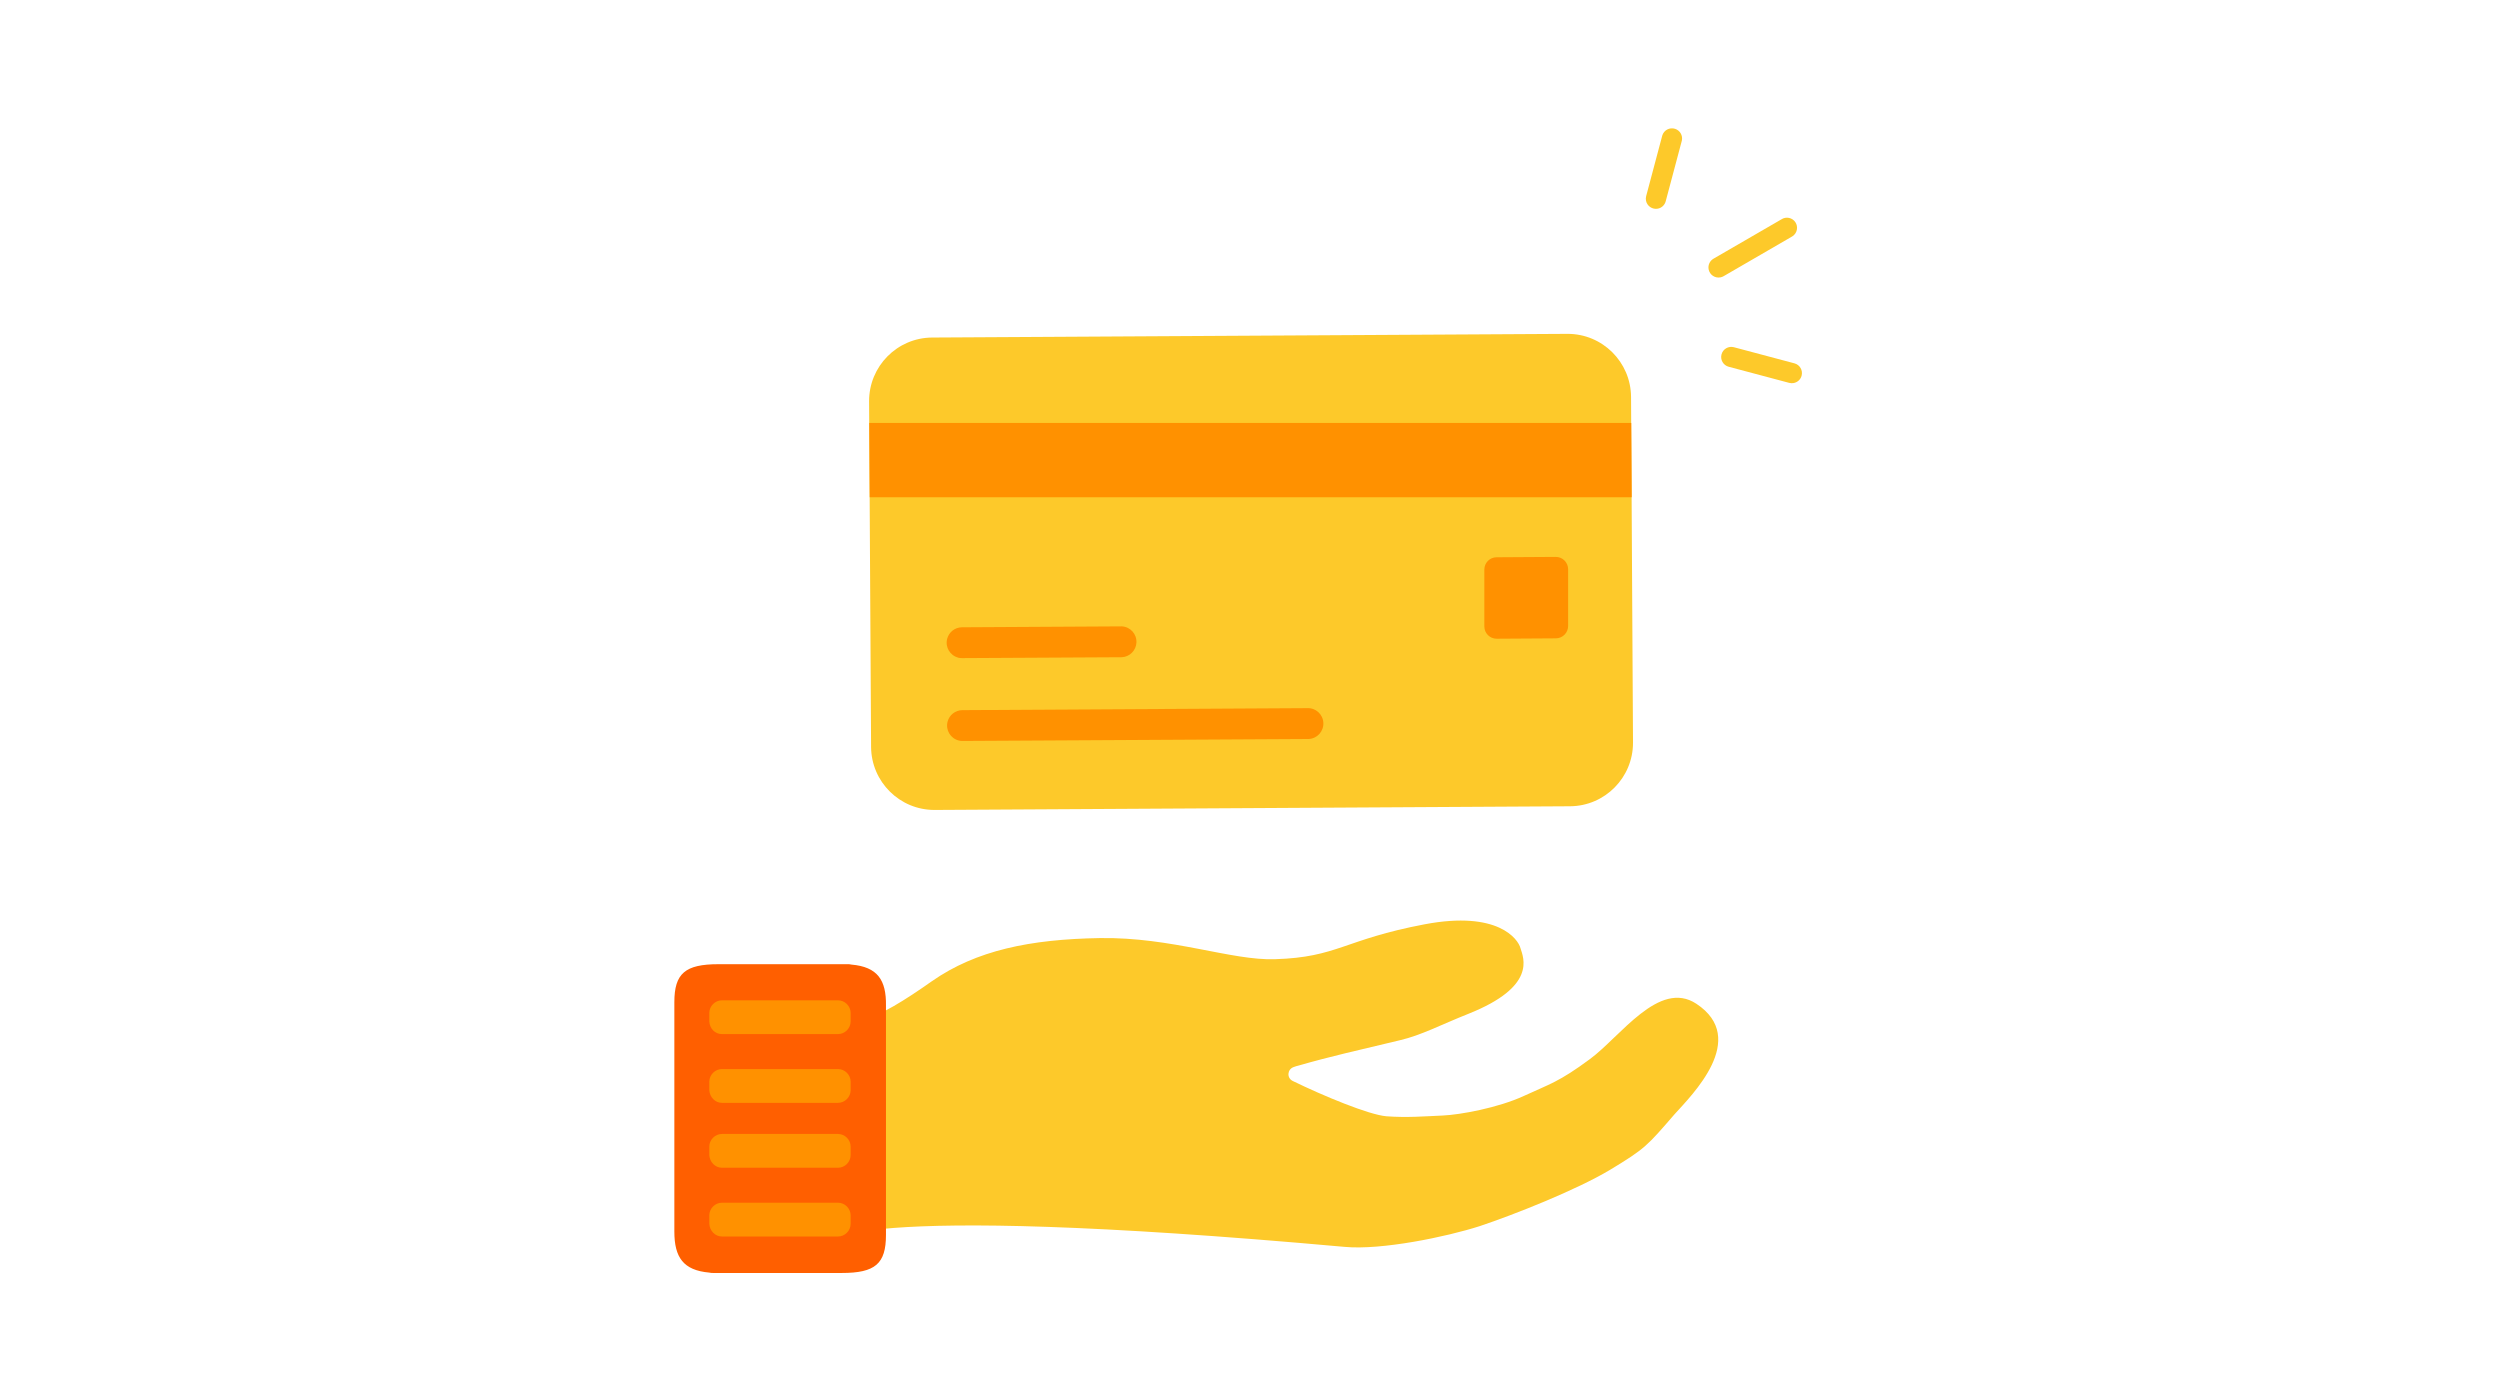<svg width="304" height="168" viewBox="0 0 304 168" fill="none" xmlns="http://www.w3.org/2000/svg">
<path d="M190.93 98.042L113.653 98.49C109.412 98.503 105.958 95.082 105.924 90.837L105.682 48.802C105.664 44.551 109.08 41.084 113.326 41.045L190.603 40.597C194.853 40.584 198.312 44.017 198.336 48.273L198.574 90.307C198.581 94.551 195.167 98.005 190.93 98.042Z" fill="#FDC92A"/>
<path d="M190.684 76.117C190.687 76.942 190.022 77.616 189.197 77.623L181.997 77.668C181.173 77.673 180.501 77.009 180.496 76.184C180.496 76.183 180.496 76.181 180.496 76.18V69.27C180.489 68.446 181.15 67.771 181.974 67.764C181.977 67.764 181.98 67.764 181.983 67.764L189.179 67.719C190.004 67.716 190.676 68.382 190.684 69.207V76.117Z" fill="#FF9100"/>
<path d="M116.522 79.968C115.521 79.713 114.916 78.692 115.172 77.689C115.382 76.864 116.121 76.285 116.97 76.278L136.409 76.166C137.444 76.217 138.242 77.098 138.191 78.135C138.145 79.1 137.373 79.872 136.409 79.919L116.966 80.027C116.803 80.03 116.64 80.01 116.482 79.968" fill="#FF9100"/>
<path d="M116.573 90.042C115.572 89.787 114.967 88.766 115.223 87.763C115.433 86.939 116.171 86.359 117.021 86.353L158.944 86.11C159.979 86.054 160.863 86.848 160.92 87.884C160.976 88.92 160.183 89.806 159.148 89.862C159.088 89.866 159.027 89.866 158.966 89.863L117.043 90.101C116.88 90.104 116.717 90.085 116.56 90.042" fill="#FF9100"/>
<path d="M105.759 60.464H198.413L198.359 51.425H105.705L105.759 60.464Z" fill="#FF9100"/>
<path d="M201.589 25.374C200.922 25.497 200.28 25.06 200.152 24.394C200.118 24.213 200.124 24.028 200.172 23.851L202.137 16.464C202.343 15.816 203.035 15.457 203.684 15.664C204.288 15.856 204.647 16.476 204.514 17.095L202.547 24.483C202.425 24.939 202.053 25.285 201.589 25.374Z" fill="#FDC92A"/>
<path d="M218.115 46.577C217.934 46.611 217.747 46.605 217.569 46.557L210.207 44.597C209.551 44.423 209.161 43.749 209.336 43.094C209.511 42.438 210.184 42.048 210.839 42.222L218.204 44.182C218.86 44.356 219.25 45.029 219.076 45.685C218.954 46.142 218.582 46.488 218.118 46.576L218.115 46.577Z" fill="#FDC92A"/>
<path d="M209.208 33.728C208.541 33.856 207.897 33.42 207.769 32.754C207.67 32.239 207.908 31.719 208.362 31.457L216.615 26.675C217.181 26.301 217.943 26.456 218.318 27.022C218.692 27.588 218.536 28.35 217.971 28.724C217.941 28.744 217.912 28.762 217.881 28.778L217.846 28.8L209.596 33.582C209.476 33.652 209.344 33.702 209.208 33.728Z" fill="#FDC92A"/>
<path d="M206.275 122.057C201.745 119.068 197.028 126.073 193.338 128.782C189.555 131.584 188.435 131.818 185.306 133.265C182.177 134.713 177.553 135.554 175.451 135.647C173.303 135.74 171.108 135.927 168.586 135.74C166.438 135.554 160.927 133.265 157.191 131.444C156.444 131.07 156.537 130.043 157.285 129.763C157.518 129.669 157.705 129.623 157.892 129.576C161.768 128.455 165.177 127.708 170.221 126.494C172.836 125.886 175.171 124.625 178.58 123.271C186.893 119.955 185.259 116.499 184.885 115.285C184.605 114.211 182.177 110.708 173.257 112.39C163.402 114.258 162.655 116.406 155.043 116.639C149.766 116.826 142.48 113.931 133.747 114.071C125.247 114.211 118.709 115.565 113.338 119.301C110.022 121.637 107.127 123.458 104.698 124.112C104.231 124.252 97.366 124.112 97.366 124.112C97.366 124.112 99.047 147.603 99.047 149.05C99.047 150.498 99.234 151.292 100.075 151.245C100.869 151.199 101.242 146.015 163.496 151.619C167.979 152.039 175.872 150.405 179.935 149.097C183.998 147.743 191.704 144.707 195.813 142.232C200.063 139.663 200.297 139.336 203.613 135.507C205.714 133.172 212.719 126.307 206.275 122.057Z" fill="#FDC92A"/>
<path d="M103.53 117.293C103.39 117.246 103.204 117.246 103.063 117.246C102.97 117.246 102.877 117.246 102.783 117.246C102.643 117.246 102.55 117.246 102.41 117.246H87.372C83.309 117.246 82.001 118.367 82.001 121.87V149.751C82.001 152.88 83.075 154.467 86.251 154.748C86.391 154.794 86.578 154.794 86.718 154.794C86.811 154.794 86.905 154.794 86.998 154.794C87.138 154.794 87.232 154.794 87.372 154.794H102.363C106.426 154.794 107.734 153.673 107.734 150.171V122.29C107.78 119.161 106.706 117.573 103.53 117.293Z" fill="#FF5F00"/>
<path d="M87.793 134.106H101.897C102.738 134.106 103.438 133.405 103.438 132.565V131.537C103.438 130.697 102.738 129.996 101.897 129.996H87.793C86.953 129.996 86.252 130.697 86.252 131.537V132.565C86.299 133.405 86.953 134.106 87.793 134.106Z" fill="#FF9100"/>
<path d="M87.793 125.746H101.897C102.738 125.746 103.438 125.046 103.438 124.205V123.178C103.438 122.337 102.738 121.637 101.897 121.637H87.793C86.953 121.637 86.252 122.337 86.252 123.178V124.205C86.299 125.093 86.953 125.746 87.793 125.746Z" fill="#FF9100"/>
<path d="M87.793 141.998H101.897C102.738 141.998 103.438 141.298 103.438 140.457V139.43C103.438 138.589 102.738 137.889 101.897 137.889H87.793C86.953 137.889 86.252 138.589 86.252 139.43V140.457C86.299 141.298 86.953 141.998 87.793 141.998Z" fill="#FF9100"/>
<path d="M87.793 150.359H101.897C102.738 150.359 103.438 149.658 103.438 148.818V147.79C103.438 146.95 102.738 146.249 101.897 146.249H87.793C86.953 146.249 86.252 146.95 86.252 147.79V148.818C86.299 149.658 86.953 150.359 87.793 150.359Z" fill="#FF9100"/>
</svg>
